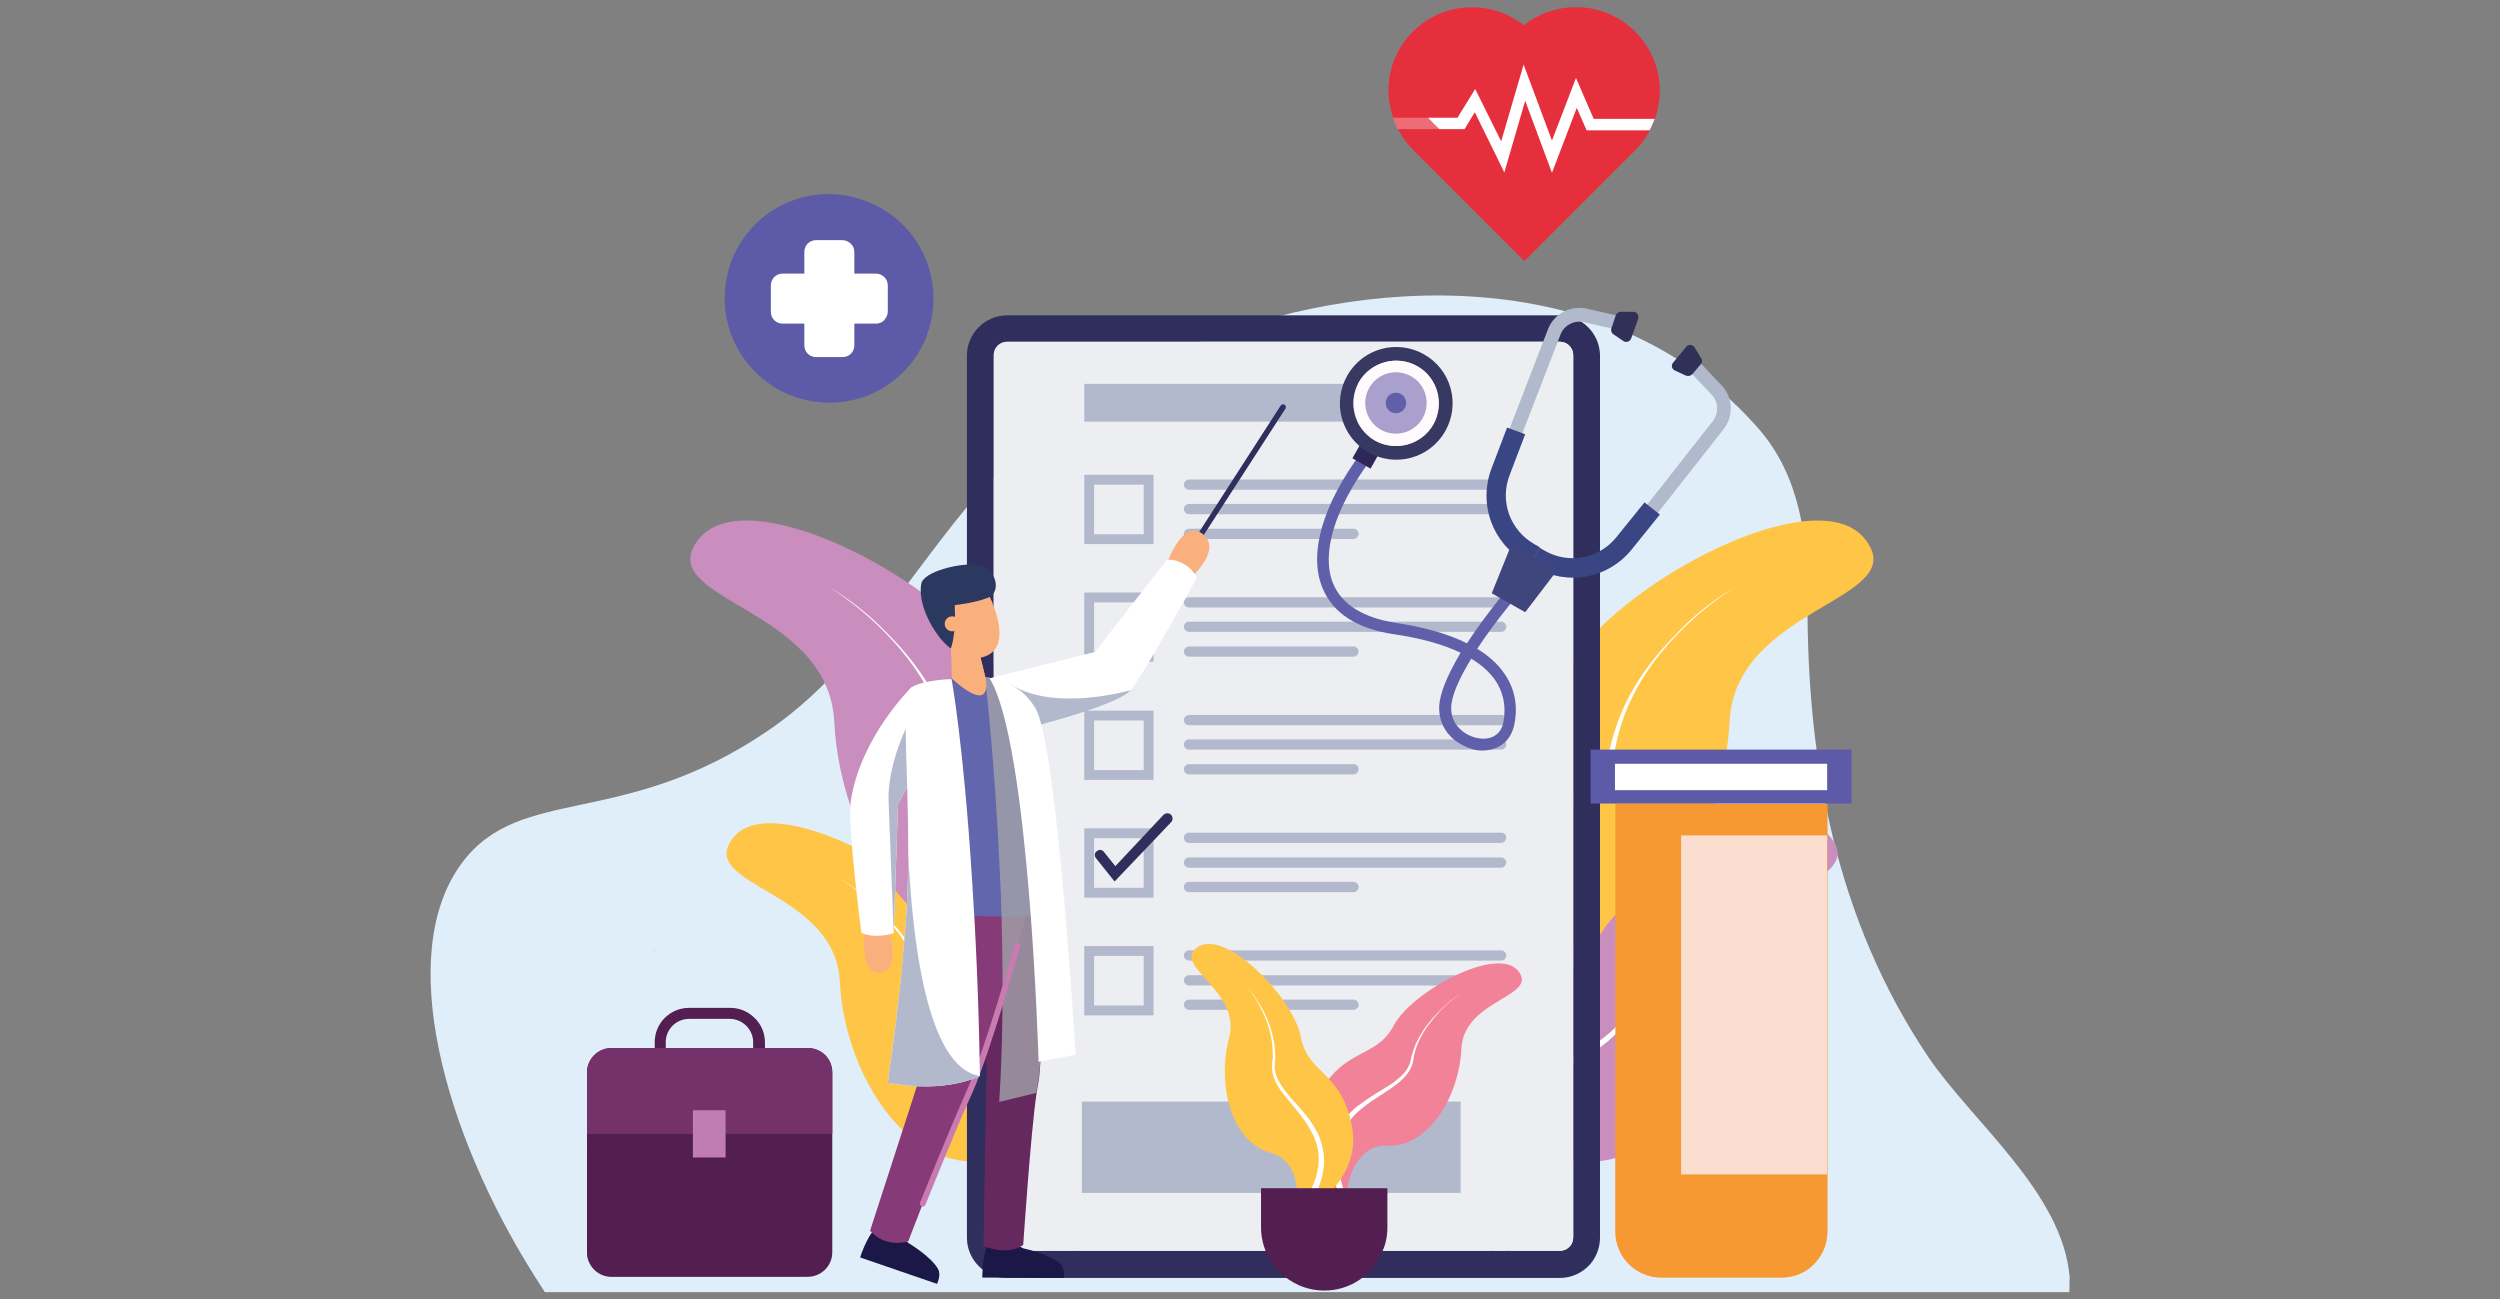 <?xml version="1.0" encoding="utf-8"?>
<!-- Generator: Adobe Illustrator 21.1.0, SVG Export Plug-In . SVG Version: 6.00 Build 0)  -->
<svg version="1.1" id="Layer_1" xmlns="http://www.w3.org/2000/svg" xmlns:xlink="http://www.w3.org/1999/xlink" x="0px" y="0px"
	 viewBox="0 0 635 330" style="enable-background:new 0 0 635 330;" xml:space="preserve">
<rect x="0" y="0" width="635" height="330" fill="#808080" stroke="none"/>
<style type="text/css">
	.st0{fill:#E0EEF9;}
	.st1{fill:#FFC546;}
	.st2{fill:#FFFFFF;}
	.st3{fill:#C98EBE;}
	.st4{fill:#2F2E5C;}
	.st5{fill:#ECEEF2;}
	.st6{fill:#B3B9CD;}
	.st7{fill:#F9B07C;}
	.st8{fill:#7762A9;}
	.st9{fill:#1B1848;}
	.st10{fill:#65285F;}
	.st11{fill:#873A78;}
	.st12{fill:#6166AD;}
	.st13{fill:none;stroke:#F9B07C;stroke-width:0.436;stroke-miterlimit:10;}
	.st14{opacity:0.8;}
	.st15{fill:#A2A3A9;}
	.st16{opacity:0.5;fill:#873A78;}
	.st17{fill:#C87AB1;}
	.st18{fill:#2B3960;}
	.st19{fill:#F79933;}
	.st20{fill:#5D5AA7;}
	.st21{fill:#FCDED1;}
	.st22{opacity:0.5;}
	.st23{fill:#531F51;}
	.st24{fill:#75316A;}
	.st25{fill:#BF7DB4;}
	.st26{fill:#605FA9;}
	.st27{fill:#2F2757;}
	.st28{fill:#B1BACC;}
	.st29{fill:#313158;}
	.st30{fill:#394683;}
	.st31{fill:#3E467D;}
	.st32{fill:#383963;}
	.st33{fill:#FFFBFC;}
	.st34{fill:#A9A0CE;}
	.st35{fill:#F28298;}
	.st36{opacity:0.7;fill:#5D5AA7;}
	.st37{fill:#E62F3C;}
	.st38{opacity:0.7;fill:#E62F3C;}
	.st39{fill:#9F9F9F;}
</style>
<g>
	<path class="st0" d="M525.6,328.2H138.4c-0.8-1.3-1.7-2.6-2.5-3.9c-23.1-36.5-35.8-82.1-18.5-105.2c14.9-19.9,40.9-8.4,77.8-33.6
		c21.1-14.4,34-36.8,49.9-56.1c16.3-19.9,36.9-34,60.9-43.1c46.4-17.7,105.6-17.5,140.6,22.5c10.7,12.2,12.6,28.1,12.5,43.9
		c-0.1,41,7.2,80.8,30.7,115.8c11.1,16.4,34.2,34.5,35.9,56C525.6,325.6,525.7,326.9,525.6,328.2z"/>
	<g>
		<path class="st1" d="M473.6,136.8c12.8,15.7-32.8,16.9-34.3,46.5c-1.5,29.5-20.6,59.5-44.6,58.3c-18.6-0.9-24,20.2-25.5,29.8
			c-0.4,2.8-0.5,4.6-0.5,4.6s-1.4-1.4-3.5-3.9c-7.9-9.5-25.5-34.7-13-59.2c15.8-30.9,35.3-22.7,46.2-43.2
			C409.3,149.1,460.9,121.1,473.6,136.8z"/>
		<path class="st2" d="M440.6,149.2c-5.4,3.4-10.4,7.6-14.8,12.2c-4.4,4.6-8.3,9.8-11.1,15.5c-1.4,2.8-2.6,5.8-3.4,8.8
			c-0.2,0.8-0.4,1.5-0.6,2.3l-0.5,2.4c-0.3,1.6-0.9,3.2-1.8,4.7c-1.6,2.9-3.9,5.4-6.4,7.5c-2.5,2.1-5.2,3.9-7.9,5.7
			c-5.4,3.5-10.9,6.8-15.7,10.8c-4.8,4-8.9,8.9-11.2,14.6c-2.3,5.7-2.9,12-2.4,18.1c0.5,6.2,2.1,12.3,4.1,18.3l0.5,1.3
			c-0.4,2.8-0.5,4.6-0.5,4.6s-1.4-1.4-3.5-3.9l-0.2-0.7c-1.9-6.2-3.4-12.7-3.8-19.3c-0.2-3.3-0.1-6.6,0.4-9.9
			c0.5-3.3,1.4-6.6,2.7-9.6c1.4-3.1,3.2-5.9,5.3-8.5c2.1-2.6,4.5-4.8,7.1-6.9c5.1-4.1,10.8-7.3,16.2-10.6c2.7-1.7,5.4-3.4,7.9-5.3
			c2.5-1.9,4.7-4.2,6.2-6.8c0.8-1.3,1.4-2.8,1.7-4.3l0.6-2.3c0.2-0.8,0.4-1.6,0.7-2.4c1-3.1,2.2-6.1,3.8-9
			c3.1-5.7,7.1-10.8,11.7-15.4C430,156.5,435.1,152.4,440.6,149.2z"/>
	</g>
	<g>
		<path class="st3" d="M465,212.7c10,12.3-25.8,13.3-27,36.5c-1.2,23.2-16.2,46.8-35,45.8c-14.6-0.7-18.9,15.9-20,23.4
			c-0.3,2.2-0.4,3.6-0.4,3.6s-1.1-1.1-2.8-3.1c-6.2-7.5-20-27.3-10.2-46.5c12.4-24.3,27.8-17.9,36.3-34
			C414.4,222.3,454.9,200.4,465,212.7z"/>
		<path class="st2" d="M439,222.4c-4.3,2.7-8.1,6-11.6,9.6c-3.5,3.6-6.5,7.7-8.8,12.2c-1.1,2.2-2,4.6-2.7,7
			c-0.1,0.6-0.3,1.2-0.5,1.8l-0.4,1.8c-0.3,1.3-0.7,2.5-1.4,3.7c-1.3,2.3-3.1,4.2-5.1,5.9c-2,1.7-4.1,3.1-6.2,4.5
			c-4.2,2.8-8.6,5.3-12.3,8.5c-3.8,3.2-7,7-8.8,11.5c-1.8,4.5-2.3,9.4-1.9,14.3c0.4,4.9,1.6,9.7,3.2,14.4l0.4,1
			c-0.3,2.2-0.4,3.6-0.4,3.6s-1.1-1.1-2.8-3.1l-0.2-0.6c-1.5-4.9-2.7-10-3-15.2c-0.1-2.6-0.1-5.2,0.3-7.8c0.4-2.6,1.1-5.2,2.2-7.6
			c1.1-2.4,2.5-4.7,4.1-6.7c1.7-2,3.6-3.8,5.6-5.4c4-3.2,8.5-5.7,12.8-8.3c2.1-1.3,4.2-2.7,6.2-4.2c1.9-1.5,3.7-3.3,4.9-5.4
			c0.6-1,1.1-2.2,1.4-3.3l0.4-1.8c0.1-0.6,0.3-1.2,0.5-1.9c0.8-2.4,1.8-4.8,3-7c2.4-4.5,5.6-8.5,9.2-12.1
			C430.7,228.2,434.7,225,439,222.4z"/>
	</g>
	<g>
		<path class="st1" d="M186.3,212.7c-10,12.3,25.8,13.3,27,36.5c1.2,23.2,16.2,46.8,35,45.8c14.6-0.7,18.9,15.9,20,23.4
			c0.3,2.2,0.4,3.6,0.4,3.6s1.1-1.1,2.8-3.1c6.2-7.5,20-27.3,10.2-46.5c-12.4-24.3-27.8-17.9-36.3-34
			C236.9,222.3,196.3,200.4,186.3,212.7z"/>
		<path class="st2" d="M212.3,222.4c4.3,2.7,8.1,6,11.6,9.6c3.5,3.6,6.5,7.7,8.8,12.2c1.1,2.2,2,4.6,2.7,7c0.1,0.6,0.3,1.2,0.5,1.8
			l0.4,1.8c0.3,1.3,0.7,2.5,1.4,3.7c1.3,2.3,3.1,4.2,5.1,5.9c2,1.7,4.1,3.1,6.2,4.5c4.2,2.8,8.6,5.3,12.3,8.5c3.8,3.2,7,7,8.8,11.5
			c1.8,4.5,2.3,9.4,1.9,14.3c-0.4,4.9-1.6,9.7-3.2,14.4l-0.4,1c0.3,2.2,0.4,3.6,0.4,3.6s1.1-1.1,2.8-3.1l0.2-0.6
			c1.5-4.9,2.7-10,3-15.2c0.1-2.6,0.1-5.2-0.3-7.8c-0.4-2.6-1.1-5.2-2.2-7.6c-1.1-2.4-2.5-4.7-4.1-6.7c-1.7-2-3.6-3.8-5.6-5.4
			c-4-3.2-8.5-5.7-12.8-8.3c-2.1-1.3-4.2-2.7-6.2-4.2c-1.9-1.5-3.7-3.3-4.9-5.4c-0.6-1-1.1-2.2-1.4-3.3l-0.4-1.8
			c-0.1-0.6-0.3-1.2-0.5-1.9c-0.8-2.4-1.8-4.8-3-7c-2.4-4.5-5.6-8.5-9.2-12.1C220.6,228.2,216.6,225,212.3,222.4z"/>
	</g>
	<g>
		<path class="st3" d="M177.6,136.8c-12.8,15.7,32.8,16.9,34.3,46.5c1.5,29.5,20.6,59.5,44.6,58.3c18.6-0.9,24,20.2,25.5,29.8
			c0.4,2.8,0.5,4.6,0.5,4.6s1.4-1.4,3.5-3.9c7.9-9.5,25.5-34.7,13-59.2c-15.8-30.9-35.3-22.7-46.2-43.2
			C242,149.1,190.4,121.1,177.6,136.8z"/>
		<path class="st2" d="M210.7,149.2c5.4,3.4,10.4,7.6,14.8,12.2c4.4,4.6,8.3,9.8,11.1,15.5c1.4,2.8,2.6,5.8,3.4,8.8
			c0.2,0.8,0.4,1.5,0.6,2.3l0.5,2.4c0.3,1.6,0.9,3.2,1.8,4.7c1.6,2.9,3.9,5.4,6.4,7.5c2.5,2.1,5.2,3.9,7.9,5.7
			c5.4,3.5,10.9,6.8,15.7,10.8c4.8,4,8.9,8.9,11.2,14.6c2.3,5.7,2.9,12,2.4,18.1c-0.5,6.2-2.1,12.3-4.1,18.3l-0.5,1.3
			c0.4,2.8,0.5,4.6,0.5,4.6s1.4-1.4,3.5-3.9l0.2-0.7c1.9-6.2,3.4-12.7,3.8-19.3c0.2-3.3,0.1-6.6-0.4-9.9c-0.5-3.3-1.4-6.6-2.7-9.6
			c-1.4-3.1-3.2-5.9-5.3-8.5c-2.1-2.6-4.5-4.8-7.1-6.9c-5.1-4.1-10.8-7.3-16.2-10.6c-2.7-1.7-5.4-3.4-7.9-5.3
			c-2.5-1.9-4.7-4.2-6.2-6.8c-0.8-1.3-1.4-2.8-1.7-4.3l-0.6-2.3c-0.2-0.8-0.4-1.6-0.7-2.4c-1-3.1-2.2-6.1-3.8-9
			c-3.1-5.7-7.1-10.8-11.7-15.4C221.2,156.5,216.2,152.4,210.7,149.2z"/>
	</g>
	<g>
		<path class="st4" d="M396.1,80.1H255.8c-5.6,0-10.2,4.6-10.2,10.2v224.1c0,5.6,4.6,10.2,10.2,10.2h140.4c3,0,5.8-1.3,7.8-3.6
			c1.5-1.8,2.4-4.2,2.4-6.6V90.2C406.3,84.6,401.7,80.1,396.1,80.1z M399.6,314.3c0,1-0.4,1.8-0.8,2.2c-0.7,0.8-1.6,1.2-2.6,1.2
			H255.8c-1.9,0-3.4-1.5-3.4-3.4V90.2c0-1.9,1.5-3.4,3.4-3.4h140.4c1.9,0,3.4,1.5,3.4,3.4V314.3z"/>
		<g>
			<path class="st5" d="M399.6,90.2v224.1c0,1-0.4,1.8-0.8,2.2c-0.7,0.8-1.6,1.2-2.6,1.2H255.8c-1.9,0-3.4-1.5-3.4-3.4V90.2
				c0-1.9,1.5-3.4,3.4-3.4h140.4C398,86.8,399.6,88.3,399.6,90.2z"/>
		</g>
	</g>
	<rect x="275.4" y="97.5" class="st6" width="82.3" height="9.6"/>
	<g>
		<g>
			<path class="st6" d="M293,138.2h-17.6v-17.6H293V138.2z M277.9,135.7h12.6v-12.6h-12.6V135.7z"/>
		</g>
		<g>
			<path class="st6" d="M381.3,124.4H302c-0.7,0-1.3-0.6-1.3-1.3s0.6-1.3,1.3-1.3h79.3c0.7,0,1.3,0.6,1.3,1.3S382,124.4,381.3,124.4
				z"/>
		</g>
		<g>
			<path class="st6" d="M381.3,130.6H302c-0.7,0-1.3-0.6-1.3-1.3s0.6-1.3,1.3-1.3h79.3c0.7,0,1.3,0.6,1.3,1.3S382,130.6,381.3,130.6
				z"/>
		</g>
		<g>
			<path class="st6" d="M343.8,136.9H302c-0.7,0-1.3-0.6-1.3-1.3c0-0.7,0.6-1.3,1.3-1.3h41.8c0.7,0,1.3,0.6,1.3,1.3
				C345,136.3,344.5,136.9,343.8,136.9z"/>
		</g>
	</g>
	<g>
		<path class="st4" d="M303.4,139c-0.1,0-0.3,0-0.4-0.1c-0.3-0.2-0.4-0.7-0.2-1l22.5-34.9c0.2-0.3,0.7-0.4,1-0.2
			c0.3,0.2,0.4,0.7,0.2,1L304,138.6C303.9,138.9,303.6,139,303.4,139z"/>
	</g>
	<path class="st7" d="M296.4,143.1c0,0,4.2-12,9.4-7.2c5.3,5-6.5,13.6-6.5,13.6L296.4,143.1z"/>
	<path class="st8" d="M178.3,241.5c0.3-0.1,0.4-0.1,0.4-0.1S178.3,241.6,178.3,241.5z"/>
	<g>
		<g>
			<path class="st6" d="M293,168.1h-17.6v-17.6H293V168.1z M277.9,165.6h12.6V153h-12.6V165.6z"/>
		</g>
		<g>
			<path class="st6" d="M381.3,154.3H302c-0.7,0-1.3-0.6-1.3-1.3c0-0.7,0.6-1.3,1.3-1.3h79.3c0.7,0,1.3,0.6,1.3,1.3
				C382.5,153.7,382,154.3,381.3,154.3z"/>
		</g>
		<g>
			<path class="st6" d="M381.3,160.5H302c-0.7,0-1.3-0.6-1.3-1.3c0-0.7,0.6-1.3,1.3-1.3h79.3c0.7,0,1.3,0.6,1.3,1.3
				C382.5,160,382,160.5,381.3,160.5z"/>
		</g>
		<g>
			<path class="st6" d="M343.8,166.8H302c-0.7,0-1.3-0.6-1.3-1.3c0-0.7,0.6-1.3,1.3-1.3h41.8c0.7,0,1.3,0.6,1.3,1.3
				C345,166.2,344.5,166.8,343.8,166.8z"/>
		</g>
	</g>
	<path class="st2" d="M304,146.7c0,0-13.4,24.6-16.9,28.7c0,0,0,0,0,0c-3.4,4.1-27.6,10-27.6,10l-1.2-1.9l-7-11.2l26.8-6.7
		l18.3-23.4C296.4,142,301.6,142,304,146.7z"/>
	<path class="st9" d="M222.1,312.3l4.4-0.6l4.2,4c0,0,5.9,3.5,7.6,6.7c0.8,1.5-0.3,3.7-0.3,3.7l-19.5-6.7
		C218.4,319.4,220.2,314.2,222.1,312.3z"/>
	<path class="st9" d="M250.7,316.7l4-2l5.3,2.4c0,0,6.7,1.4,9.3,3.9c1.3,1.2,0.9,3.6,0.9,3.6l-20.7-0.1
		C249.5,324.6,249.5,319.1,250.7,316.7z"/>
	<path class="st10" d="M263.7,275.3c0,0.1-0.1,0.2-0.1,0.4c-0.1,0.5-0.2,1.2-0.3,1.9c-1.5,10-3.4,38.6-3.4,38.6s-3.3,2.9-10.1,0.3
		l0.6-36.1l0.2-9.1l-0.8-6.4l-3.9-31.6l0.6-0.8l7.5-10.1l0.6-0.9l9.7,6.8c0,0,0,0.7,0,2c0,0.5,0,1.1,0,1.8
		C264.6,242.4,264.9,269.9,263.7,275.3z"/>
	<path class="st11" d="M260.6,232.6c0,0-1.5,5.4-3.6,12.6c-2.1,7-4.7,15.6-6.9,22.3c-0.4,1.2-0.8,2.4-1.2,3.4
		c-0.3,0.8-0.5,1.5-0.8,2.2c-0.1,0.2-0.2,0.5-0.3,0.7c-0.2,0.6-0.4,1.1-0.6,1.5c-0.4,0.9-0.7,1.5-0.9,2c-0.5,0.8-1.1,2.2-1.9,3.9
		c-0.2,0.4-0.4,0.9-0.6,1.3c-4.8,11-13.1,32.8-13.1,32.8s-5.7,1.9-9.7-2.7l9.2-28.4l0.2-0.5l2.5-7.8l2-6.2l0.1-0.4l6.5-37.3l5.8-4.3
		l6.1-4.5l0.1,0.1l3.6,4.6L260.6,232.6z"/>
	<path class="st12" d="M266.2,232c0,0-0.6,0.1-1.8,0.2c-0.2,0-0.3,0-0.5,0.1c-1.9,0.2-5,0.5-8.7,0.5c-0.3,0-0.5,0-0.8,0
		c-2.4,0-5.1,0-7.9-0.3c-1.7-0.1-3.4-0.3-5.1-0.6l-4.2-51.8l4.5-7.8l5.6-0.7l2.9,0.3l1.1,0.1l3.7,3.3l5.6,5l2.5,23.2l1.4,12.6
		L266.2,232z"/>
	<path class="st13" d="M231.6,174.4"/>
	<path class="st6" d="M287.2,175.3c-3.4,4.1-27.6,10-27.6,10l-1.2-1.9L257,174C268.2,180.8,286.8,175.4,287.2,175.3z"/>
	<path class="st7" d="M225.4,235.5c0,0,4,11-1.9,11.6c-6.1,0.6-3.5-13.7-3.5-13.7L225.4,235.5z"/>
	<path class="st2" d="M239.4,185.2c0,0-0.8,1.3-2,3.2c-2.8,4.4-7.6,12.3-9.3,15.9l-1.1,32.7c0,0-4.2,1.6-8.2,0
		c0,0-3.6-27.3-2.7-33.5c2.4-16.1,15.2-28.7,15.2-28.7L239.4,185.2z"/>
	<g class="st14">
		<path class="st15" d="M264.4,232.2c0.2,10.2,0.5,37.7-0.8,43.1c0,0.1-0.1,0.2-0.1,0.4c-0.1,0.5-0.2,1.2-0.3,1.9l-9.4,2.3
			c1-15.3,1-31.8,0.6-47.1c-0.1-3.5-0.2-7-0.4-10.4c-1.2-28.2-3.8-50.4-3.8-50.4l1.1,0.1l3.7,3.3l5.6,5l2.5,23.2l1.4,12.6l1.7,15.6
			C266.2,232,265.6,232.1,264.4,232.2z"/>
	</g>
	<path class="st16" d="M248.1,273c-0.1,0.2-0.2,0.5-0.3,0.7c-0.2,0.6-0.4,1.1-0.6,1.5c-0.4,0.9-0.7,1.5-0.9,2
		c-0.5,0.8-1.1,2.2-1.9,3.9c-3.1,1.2-7.7,1.8-14.2,3.1l0.2-0.5l2.5-7.8l2-6.2l0.1-0.4L248.1,273z"/>
	<g>
		<path class="st17" d="M234.4,306.5c-0.1,0-0.2,0-0.3-0.1c-0.4-0.2-0.6-0.6-0.4-1c0.1-0.2,7.2-17.9,11.9-28.5
			c4.7-10.5,12-36.6,12.1-36.9c0.1-0.4,0.5-0.6,0.9-0.5c0.4,0.1,0.6,0.5,0.5,0.9c-0.1,0.3-7.4,26.5-12.1,37.1
			c-4.8,10.5-11.8,28.3-11.9,28.4C234.9,306.3,234.7,306.5,234.4,306.5z"/>
	</g>
	<path class="st2" d="M273.2,267.9l-9.4,1.8c0,0-2.3-81.3-12.5-97.5c3.6,0.5,8.5,2.3,11.7,7.7C268.6,189.3,273.2,267.9,273.2,267.9z
		"/>
	<path class="st6" d="M237.4,188.4c-2.8,4.4-7.6,12.3-9.3,15.9l-1.1,32.7c0,0-1-24.7-1.3-33.6c-0.3-8.9,4.5-18.6,4.5-18.6l6.3-2.4
		C236.4,182.3,236.9,185.1,237.4,188.4z"/>
	<path class="st2" d="M248.9,273.3c0,0-8.7,4.6-23.4,1.7c0,0,1.6-10.8,3.1-24.3c0.5-5,1-10.3,1.4-15.6c0.4-5.3,0.6-10.6,0.7-15.4
		c0-1,0-2,0-3.1v0c0-4.9-0.1-9.6-0.2-14c0,0,0,0,0-0.1v0c-0.4-15.3-1.2-26.8,1.1-28c3.5-1.9,10.1-2,10.1-2s3,16.1,5.2,50.9
		C247.8,237,248.6,253.6,248.9,273.3z"/>
	<path class="st7" d="M241.8,172.4l-0.3-8.3l3.4-0.1l3.4-0.1l2,8.2l0.1,0.2C250.3,172.4,252.5,181.9,241.8,172.4z"/>
	<g>
		<path class="st7" d="M250.3,172.2c-8.5-0.2-8.7-7.5-8.7-7.5l3.3-0.6l3.4-0.1L250.3,172.2z"/>
	</g>
	<path class="st7" d="M248.8,167.1c-9.7,1.6-9.2-10.1-9.2-10.1l0.4-3.9l0.2-1.7l0.4-1.7l0.2-0.6l1.2-0.1l6.9-0.4l2.4,3
		c0,0,0.3,0.6,0.8,1.7C253.6,156.9,256.4,165.8,248.8,167.1z"/>
	<g>
		<g>
			<path class="st6" d="M293,198.1h-17.6v-17.6H293V198.1z M277.9,195.6h12.6v-12.6h-12.6V195.6z"/>
		</g>
		<g>
			<path class="st6" d="M381.3,184.2H302c-0.7,0-1.3-0.6-1.3-1.3c0-0.7,0.6-1.3,1.3-1.3h79.3c0.7,0,1.3,0.6,1.3,1.3
				C382.5,183.6,382,184.2,381.3,184.2z"/>
		</g>
		<g>
			<path class="st6" d="M381.3,190.4H302c-0.7,0-1.3-0.6-1.3-1.3c0-0.7,0.6-1.3,1.3-1.3h79.3c0.7,0,1.3,0.6,1.3,1.3
				C382.5,189.9,382,190.4,381.3,190.4z"/>
		</g>
		<g>
			<path class="st6" d="M343.8,196.7H302c-0.7,0-1.3-0.6-1.3-1.3c0-0.7,0.6-1.3,1.3-1.3h41.8c0.7,0,1.3,0.6,1.3,1.3
				C345,196.1,344.5,196.7,343.8,196.7z"/>
		</g>
	</g>
	<g>
		<path class="st7" d="M252.1,153.2c-3.2,2.1-8.6,1.1-8.6,1.1c0,2.4-0.9,4.1-0.9,4.1l-2.6-5.3l-1.2-2.5l1.8-0.9l1.4-0.7l6.9-0.4
			l2.4,3C251.3,151.5,251.7,152.2,252.1,153.2z"/>
	</g>
	<g>
		<g>
			<path class="st6" d="M293,228h-17.6v-17.6H293V228z M277.9,225.5h12.6v-12.6h-12.6V225.5z"/>
		</g>
		<g>
			<path class="st6" d="M381.3,214.1H302c-0.7,0-1.3-0.6-1.3-1.3c0-0.7,0.6-1.3,1.3-1.3h79.3c0.7,0,1.3,0.6,1.3,1.3
				C382.5,213.5,382,214.1,381.3,214.1z"/>
		</g>
		<g>
			<path class="st6" d="M381.3,220.4H302c-0.7,0-1.3-0.6-1.3-1.3c0-0.7,0.6-1.3,1.3-1.3h79.3c0.7,0,1.3,0.6,1.3,1.3
				C382.5,219.8,382,220.4,381.3,220.4z"/>
		</g>
		<g>
			<path class="st6" d="M343.8,226.6H302c-0.7,0-1.3-0.6-1.3-1.3c0-0.7,0.6-1.3,1.3-1.3h41.8c0.7,0,1.3,0.6,1.3,1.3
				C345,226.1,344.5,226.6,343.8,226.6z"/>
		</g>
	</g>
	<g>
		<g>
			<path class="st6" d="M293,257.9h-17.6v-17.6H293V257.9z M277.9,255.4h12.6v-12.6h-12.6V255.4z"/>
		</g>
		<g>
			<path class="st6" d="M381.3,244H302c-0.7,0-1.3-0.6-1.3-1.3c0-0.7,0.6-1.3,1.3-1.3h79.3c0.7,0,1.3,0.6,1.3,1.3
				C382.5,243.5,382,244,381.3,244z"/>
		</g>
		<g>
			<path class="st6" d="M381.3,250.3H302c-0.7,0-1.3-0.6-1.3-1.3c0-0.7,0.6-1.3,1.3-1.3h79.3c0.7,0,1.3,0.6,1.3,1.3
				C382.5,249.7,382,250.3,381.3,250.3z"/>
		</g>
		<g>
			<path class="st6" d="M343.8,256.5H302c-0.7,0-1.3-0.6-1.3-1.3s0.6-1.3,1.3-1.3h41.8c0.7,0,1.3,0.6,1.3,1.3
				S344.5,256.5,343.8,256.5z"/>
		</g>
	</g>
	<path class="st18" d="M242.5,153.7c0,0,5-0.5,8.5-1.9s2-7.6-2.5-8.3c-4.5-0.7-14,1.7-14.5,4.8c-1.1,6.1,4.4,14.4,7.5,16.4
		C241.6,164.6,242.9,160.9,242.5,153.7z"/>
	
		<ellipse transform="matrix(0.99 -0.145 0.145 0.99 -20.397 36.682)" class="st7" cx="241.7" cy="158.4" rx="1.9" ry="1.9"/>
	<g>
		<path class="st4" d="M283.1,223.9l-4.7-5.9c-0.5-0.6-0.4-1.4,0.2-1.8c0.6-0.5,1.4-0.4,1.8,0.2l2.9,3.6l12.2-13
			c0.5-0.5,1.3-0.6,1.9-0.1c0.5,0.5,0.6,1.3,0.1,1.9L283.1,223.9z"/>
	</g>
	<rect x="274.8" y="279.8" class="st6" width="96.2" height="23.2"/>
	<g>
		<path class="st19" d="M464.2,204.2v108.6c0,0.7-0.1,1.4-0.2,2c-0.5,3-2.2,5.6-4.5,7.4c-2,1.5-4.4,2.3-7,2.3h-30.5
			c-6.5,0-11.7-5.2-11.7-11.7V204.2H464.2z"/>
		<rect x="404" y="190.4" class="st20" width="66.3" height="13.7"/>
		<rect x="427" y="212.2" class="st21" width="37.1" height="86.1"/>
		<rect x="410.2" y="194" class="st2" width="53.9" height="6.7"/>
		<g class="st22">
			<path class="st19" d="M464,314.8c-0.5,3-2.2,5.6-4.5,7.4c-2,1.5-4.4,2.3-7,2.3h-30.5c-6.5,0-11.7-5.2-11.7-11.7v-28.9
				C412.8,303.7,423.9,327.3,464,314.8L464,314.8z"/>
		</g>
	</g>
	<g>
		<path class="st8" d="M166.3,241.5c-0.4-0.1-0.5-0.1-0.5-0.1S166.3,241.7,166.3,241.5z"/>
		<g>
			<path class="st23" d="M194.2,279.2h-27.9v-14.5c0-4.8,3.9-8.7,8.7-8.7h10.5c2.2,0,4.3,0.8,6,2.4c1.8,1.6,2.8,4,2.8,6.4V279.2z
				 M169.1,276.3h22.2v-11.6c0-1.6-0.7-3.2-1.9-4.3c-1.1-1-2.5-1.6-4-1.6H175c-3.2,0-5.9,2.6-5.9,5.9V276.3z"/>
		</g>
		<path class="st23" d="M211.4,272.4v45.7c0,3.4-2.8,6.2-6.2,6.2h-49.9c-3.4,0-6.2-2.8-6.2-6.2v-45.7c0-3.4,2.8-6.2,6.2-6.2h49.9
			c1.7,0,3.3,0.7,4.4,1.8C210.7,269.1,211.4,270.7,211.4,272.4z"/>
		<path class="st24" d="M211.4,272.4V288h-62.3v-15.6c0-3.4,2.8-6.2,6.2-6.2h49.9c1.7,0,3.3,0.7,4.4,1.8
			C210.7,269.1,211.4,270.7,211.4,272.4z"/>
		<rect x="176" y="282" class="st25" width="8.3" height="12"/>
		<g class="st22">
			<path class="st23" d="M205.2,324.3h-49.9c-3.4,0-6.2-2.8-6.2-6.2V288C149.1,288,158.9,321.9,205.2,324.3z"/>
		</g>
	</g>
	<g>
		<g>
			<path class="st26" d="M371,189c-3.6-2-6.1-6-5.3-10.9c0.6-3.6,2.7-7.9,5.3-12.3c-4.4-2.1-10-3.7-16.9-4.7
				c-9.5-1.4-15.6-5.4-18.2-11.8c-3.6-8.7,0.1-21.2,9.9-34.4l2.4,1.8c-9.2,12.4-12.7,23.9-9.6,31.5c2.2,5.3,7.6,8.7,15.9,10
				c7.3,1.1,13.3,2.8,18.1,5.2c5.3-8.1,11.6-15.4,12.1-15.9l2.2,2c-0.1,0.1-6.5,7.4-11.7,15.3c2.8,1.7,5.1,3.7,6.7,6
				c2.7,3.7,3.7,8.1,2.8,12.9c-1,5.7-5.7,7.5-9.9,6.8C373.5,190.2,372.2,189.7,371,189z M373.7,167.3c-2.5,4.1-4.5,8.1-5,11.3
				c-0.8,4.9,2.9,8.2,6.7,8.9c2.7,0.5,5.9-0.4,6.5-4.3c0.7-4-0.1-7.6-2.3-10.7C378.1,170.5,376.2,168.8,373.7,167.3z"/>
		</g>
		
			<rect x="344.5" y="112.8" transform="matrix(0.495 -0.869 0.869 0.495 74.953 359.939)" class="st27" width="5.3" height="5.3"/>
		<g>
			<path class="st28" d="M380.6,116.2l12.6-32.6c1.5-3.9,5.7-6.1,9.8-5.2l10.1,2.3l-0.8,3.4l-10.1-2.3c-2.4-0.5-4.9,0.8-5.8,3.1
				l-12.6,32.6L380.6,116.2z"/>
		</g>
		<g>
			<path class="st28" d="M416.2,136.5l21.6-27.5c2.6-3.3,2.4-8.1-0.5-11.1l-7.1-7.5l-2.5,2.4l7.1,7.5c1.7,1.8,1.8,4.6,0.3,6.6
				l-21.6,27.5L416.2,136.5z"/>
		</g>
		<path class="st29" d="M412.3,86.6l-2.5-1.7c-0.5-0.3-0.7-1-0.5-1.5l1.1-3.3c0.2-0.5,0.7-0.9,1.3-0.9l3.2,0c0.5,0,0.9,0.3,1.1,0.7
			c0.2,0.3,0.2,0.7,0.1,1.1l-1.8,5C414,86.8,413,87.1,412.3,86.6z"/>
		<g>
			<path class="st30" d="M388.7,143.4l-1.4-0.8c-8.3-4.7-11.8-14.6-8.5-23.5l4-10.5l4.6,1.7l-4,10.5c-2.5,6.6,0.2,13.9,6.3,17.4
				l1.4,0.8L388.7,143.4z"/>
		</g>
		<path class="st29" d="M425.4,94.1l2.8,1.3c0.5,0.2,1.2,0.1,1.6-0.3l2.2-2.6c0.4-0.4,0.4-1,0.1-1.5l-1.7-2.8
			c-0.3-0.4-0.7-0.6-1.1-0.6c-0.4,0-0.8,0.2-1,0.5l-3.4,4.1C424.4,92.8,424.7,93.8,425.4,94.1z"/>
		<g>
			<path class="st30" d="M388.6,143.4l1.4,0.8c8.3,4.7,18.6,2.7,24.5-4.7l7.1-8.8l-3.9-3.1l-7.1,8.8c-4.4,5.5-12.1,7-18.2,3.5
				l-1.4-0.8L388.6,143.4z"/>
		</g>
		<polygon class="st31" points="387.4,155.5 378.9,150.7 383.9,138.3 395.5,144.9 		"/>
		<g>
			<path class="st32" d="M361.7,90c-6.9-3.9-15.6-1.5-19.5,5.4c-3.9,6.9-1.5,15.6,5.4,19.5c6.9,3.9,15.6,1.5,19.5-5.4
				C371,102.6,368.6,93.9,361.7,90z M349.2,111.9c-5.2-3-7-9.6-4.1-14.8c3-5.2,9.6-7,14.8-4.1c5.2,3,7,9.6,4.1,14.8
				C361.1,113,354.4,114.8,349.2,111.9z"/>
			<g>
				<path class="st33" d="M364.1,107.8c-3,5.2-9.6,7-14.8,4.1c-5.2-3-7-9.6-4.1-14.8c3-5.2,9.6-7,14.8-4.1
					C365.2,95.9,367,102.6,364.1,107.8z"/>
			</g>
		</g>
		
			<ellipse transform="matrix(0.495 -0.869 0.869 0.495 90.057 359.812)" class="st34" cx="354.6" cy="102.4" rx="7.8" ry="7.8"/>
		
			<ellipse transform="matrix(0.495 -0.869 0.869 0.495 90.058 359.813)" class="st26" cx="354.6" cy="102.4" rx="2.6" ry="2.6"/>
	</g>
	<path class="st35" d="M385.6,246.6c5.4,6.6-13.8,7.2-14.4,19.7c-0.6,12.5-8.6,25.2-18.7,24.7c-7.9-0.4-10.1,8.6-10.7,12.7
		c-0.2,1.2-0.2,1.9-0.2,1.9s-0.6-0.6-1.5-1.7c-3.4-4-10.8-14.6-5.6-25c6.6-13.1,14.9-9.7,19.5-18.4C358.4,252,380.2,240,385.6,246.6
		z"/>
	<path class="st2" d="M371.6,252c-2.3,1.5-4.4,3.2-6.2,5.2c-1.8,2-3.5,4.2-4.7,6.6c-0.6,1.2-1.1,2.5-1.4,3.8c-0.1,0.3-0.2,0.6-0.2,1
		l-0.2,1c-0.1,0.7-0.4,1.4-0.7,2c-0.7,1.3-1.7,2.3-2.7,3.2c-1.1,0.9-2.2,1.7-3.3,2.4c-2.3,1.5-4.6,2.9-6.6,4.6
		c-2,1.7-3.7,3.8-4.7,6.2c-1,2.4-1.2,5.1-1,7.7c0.2,2.6,0.9,5.2,1.8,7.7l0.2,0.6c-0.2,1.2-0.2,1.9-0.2,1.9s-0.6-0.6-1.5-1.7
		l-0.1-0.3c-0.8-2.6-1.5-5.4-1.6-8.2c-0.1-1.4-0.1-2.8,0.1-4.2c0.2-1.4,0.6-2.8,1.1-4.1c0.6-1.3,1.3-2.5,2.2-3.6
		c0.9-1.1,1.9-2.1,3-2.9c2.2-1.7,4.5-3.1,6.8-4.5c1.1-0.7,2.3-1.4,3.3-2.3c1-0.8,2-1.8,2.6-2.9c0.3-0.6,0.6-1.2,0.7-1.8l0.2-1
		c0.1-0.3,0.2-0.7,0.3-1c0.4-1.3,0.9-2.6,1.6-3.8c1.3-2.4,3-4.6,4.9-6.5C367.2,255.1,369.3,253.4,371.6,252z"/>
	<path class="st1" d="M304.3,240.5c-7.1,4.7,11.1,11,7.9,23.1c-3.2,12.1,0.7,26.6,10.5,29.2c7.6,2,7.1,11.2,6.5,15.3
		c-0.2,1.2-0.4,1.9-0.4,1.9s0.8-0.4,1.9-1.1c4.4-2.8,14.7-10.8,12.8-22.2c-2.4-14.5-11.3-13.7-13.1-23.3
		C328.7,253.7,311.5,235.9,304.3,240.5z"/>
	<path class="st2" d="M316.1,249.8c1.8,2.1,3.2,4.4,4.4,6.8c1.2,2.4,2.1,5,2.5,7.7c0.2,1.3,0.3,2.7,0.3,4c0,0.3,0,0.7-0.1,1l-0.1,1
		c-0.1,0.7,0,1.4,0.1,2.1c0.3,1.4,0.9,2.7,1.6,3.8c0.7,1.2,1.6,2.2,2.5,3.3c1.7,2.1,3.5,4.1,4.9,6.4c1.4,2.2,2.5,4.7,2.7,7.3
		c0.2,2.6-0.3,5.2-1.3,7.6c-1,2.4-2.4,4.7-4,6.9l-0.3,0.5c-0.2,1.2-0.4,1.9-0.4,1.9s0.8-0.4,1.9-1.1l0.2-0.3c1.6-2.3,3-4.7,4-7.3
		c0.5-1.3,0.9-2.7,1.1-4.1c0.2-1.4,0.3-2.8,0.1-4.2c-0.2-1.4-0.5-2.8-1-4.1c-0.5-1.3-1.2-2.5-2-3.7c-1.5-2.3-3.4-4.3-5.2-6.3
		c-0.9-1-1.7-2.1-2.5-3.2c-0.7-1.1-1.4-2.3-1.6-3.6c-0.1-0.6-0.2-1.3-0.1-1.9l0.1-1c0-0.3,0-0.7,0-1c0-1.4-0.1-2.7-0.4-4.1
		c-0.5-2.7-1.5-5.3-2.7-7.7C319.4,254.1,317.9,251.8,316.1,249.8z"/>
	<path class="st23" d="M336.4,327.8L336.4,327.8c-8.9,0-16.1-7.2-16.1-16.1v-9.9h32.1v9.9c0,2.2-0.4,4.3-1.3,6.2
		C348.7,323.8,343,327.8,336.4,327.8z"/>
	<g>
		<path class="st20" d="M237.1,75.8c0,3.1-0.5,6.1-1.5,8.8c-3.6,10.3-13.4,17.6-25,17.6c-14.6,0-26.5-11.9-26.5-26.5
			c0-6.2,2.1-11.8,5.6-16.3c0,0,0,0,0,0c4.8-6.2,12.4-10.1,20.8-10.1C225.3,49.4,237.1,61.2,237.1,75.8z"/>
		<path class="st2" d="M222.5,69.5H217V64c0-0.8-0.3-1.6-0.9-2.1c-0.5-0.5-1.3-0.9-2.1-0.9h-6.7c-1.7,0-3,1.3-3,3v5.5h-5.5
			c-1.7,0-3,1.3-3,3v6.7c0,1.7,1.3,3,3,3h5.5v5.5c0,1.7,1.3,3,3,3h6.7c1.7,0,3-1.3,3-3v-5.5h5.5c0.8,0,1.6-0.3,2.1-0.9
			s0.9-1.3,0.9-2.1v-6.7C225.5,70.9,224.2,69.5,222.5,69.5z"/>
		<path class="st36" d="M235.6,84.7c-3.6,10.3-13.4,17.6-25,17.6c-14.6,0-26.5-11.9-26.5-26.5c0-6.2,2.1-11.8,5.6-16.3
			c-1,2.8-1.5,5.7-1.5,8.8c0,14.6,11.8,26.5,26.5,26.5C223.3,94.8,230.8,90.8,235.6,84.7z"/>
	</g>
	<g>
		<g>
			<path class="st37" d="M421.6,23.1c0,0.6,0,1.3-0.1,1.9c-0.2,1.8-0.6,3.6-1.2,5.4c-0.4,1-0.8,1.9-1.3,2.9c-0.6,1-1.2,2-1.9,2.9
				l0,0l-0.1,0.1c-0.5,0.6-1,1.2-1.6,1.8l-19.8,19.8l-8.3,8.3l-0.1-0.1l-0.1,0.1L359,38.1c-0.6-0.6-1.1-1.2-1.6-1.8l-0.1-0.1l0,0
				c-0.8-1.1-1.6-2.2-2.2-3.4c-0.5-0.9-0.9-1.9-1.2-2.9c-0.6-1.6-0.9-3.3-1.1-5c-0.5-5.3,1-10.7,4.5-15.1c0.5-0.6,1-1.2,1.6-1.8
				c1.6-1.6,3.4-2.9,5.2-3.8c7.3-3.8,16.3-3,23,2.2c8.3-6.6,20.5-6.1,28.2,1.6C419.5,12.2,421.6,17.6,421.6,23.1z"/>
			<g>
				<path class="st2" d="M353.9,29.9c0.3,1,0.7,1.9,1.2,2.9H372l2.6-4.3l7.5,15.3l5.3-18.2l6.8,18.3l6.3-16.5l2.5,5.7H419
					c0.5-0.9,0.9-1.9,1.3-2.9h-15.5l-4.5-10.4l-6.1,15.9L387,16.4l-5.7,19.5l-6.6-13.3l-4.5,7.3H353.9z"/>
			</g>
		</g>
		<path class="st38" d="M393.1,60.3l-5.8,5.8l-0.1-0.1l-0.1,0.1L359,38.1c-0.6-0.6-1.1-1.2-1.6-1.8l-0.1-0.1l0,0
			c-0.8-1.1-1.6-2.2-2.2-3.4c-0.5-0.9-0.9-1.9-1.2-2.9c-0.6-1.6-0.9-3.3-1.1-5c-0.5-5.3,1-10.7,4.5-15.1c-0.4,2.2-0.6,4.5-0.4,6.7
			c0.2,1.8,0.6,3.7,1.2,5.4c0.4,1.1,0.8,2.1,1.3,3.1c0.7,1.3,1.4,2.5,2.4,3.7l0,0L362,29c0.5,0.7,1.1,1.3,1.7,1.9L393.1,60.3z"/>
	</g>
	<path class="st39" d="M230.6,202.5C230.6,202.5,230.6,202.5,230.6,202.5L230.6,202.5L230.6,202.5
		C230.6,202.4,230.6,202.5,230.6,202.5z"/>
	<path class="st6" d="M248.9,273.3c0,0-8.7,4.6-23.4,1.7c0,0,1.6-10.8,3.1-24.3c0.5-5,1-10.3,1.4-15.6c0.4-5.3,0.6-10.6,0.7-15.4
		c0-1,0-2,0-3.1C231.6,236.6,235,271.2,248.9,273.3z"/>
</g>
</svg>
